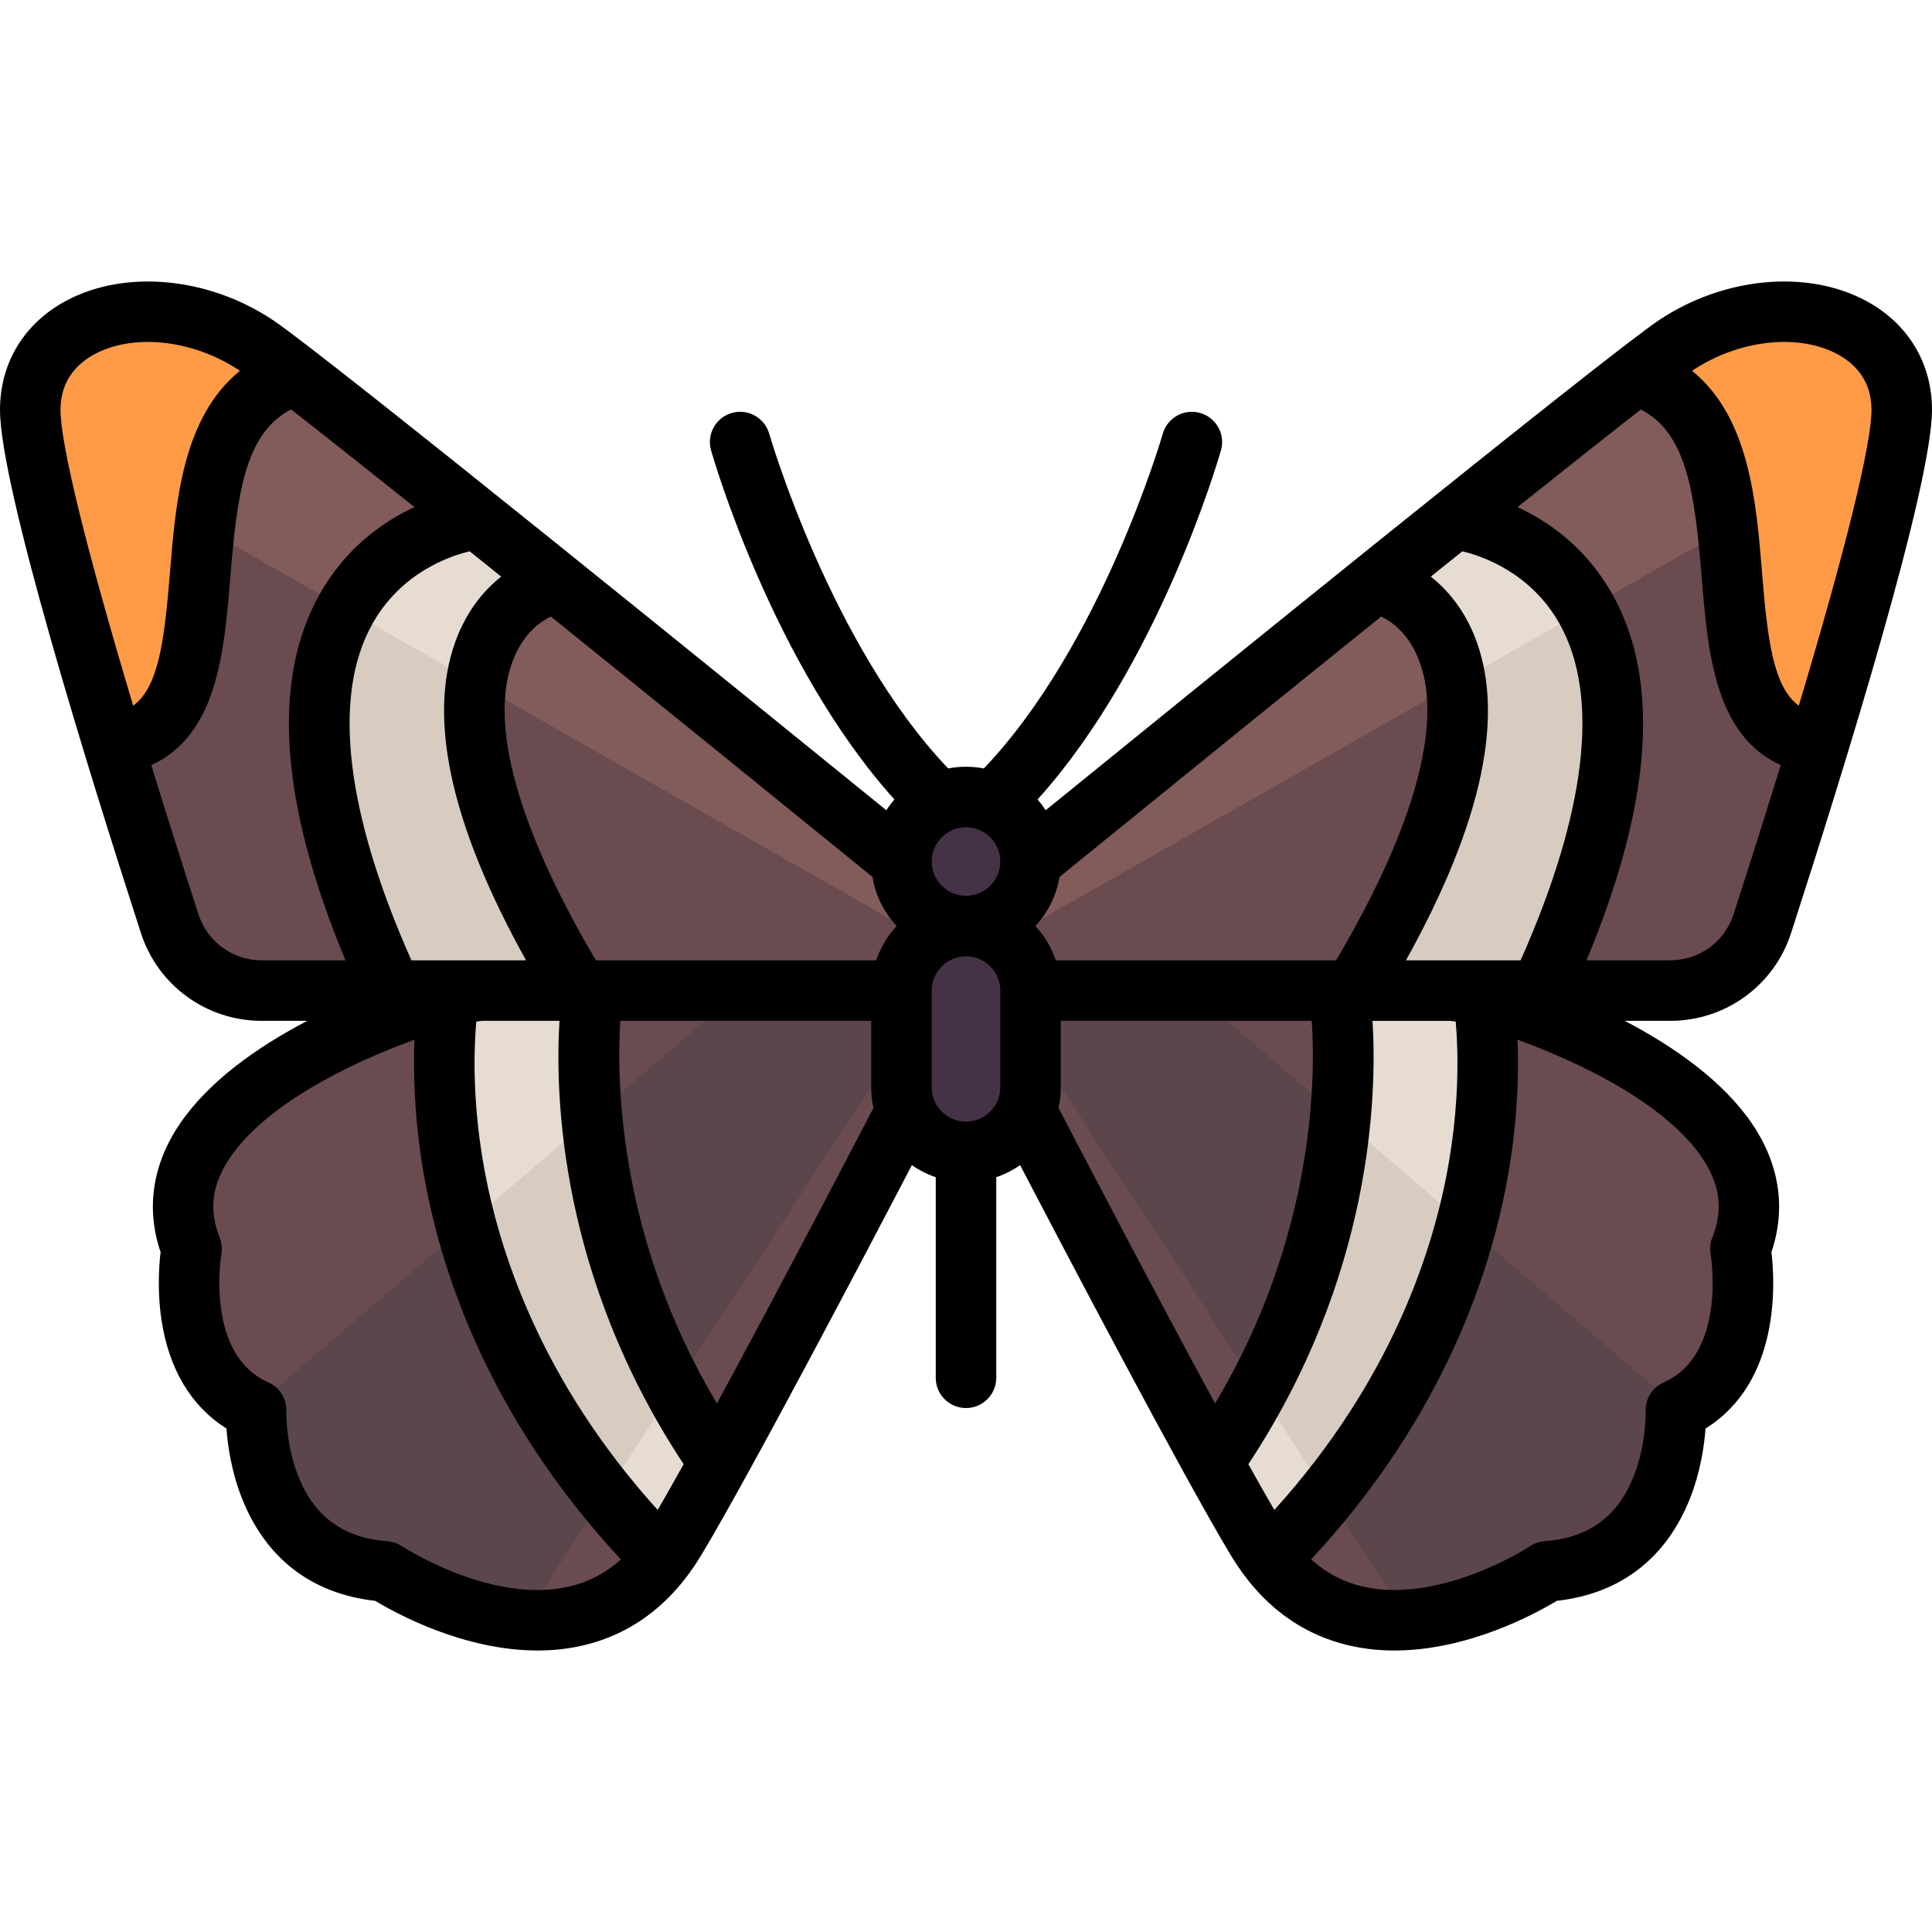 <?xml version="1.0" encoding="iso-8859-1"?>
<!-- Generator: Adobe Illustrator 19.0.0, SVG Export Plug-In . SVG Version: 6.00 Build 0)  -->
<svg version="1.1" id="Layer_1" xmlns="http://www.w3.org/2000/svg" xmlns:xlink="http://www.w3.org/1999/xlink" x="0px" y="0px"
	 viewBox="0 0 512 512" style="enable-background:new 0 0 512 512;" xml:space="preserve">
<path style="fill:#694B50;" d="M384.267,262.517c8.551,0,94.063,25.653,76.96,68.409c0,0,5.879,32.601-17.102,42.756
	c0,0,1.603,40.083-34.205,42.756c0,0-51.307,34.205-76.96-8.551c-15.862-26.438-68.409-119.716-68.409-119.716v-25.653
	L384.267,262.517L384.267,262.517z"/>
<path style="fill:#5A464B;" d="M444.125,373.682c0,0,1.603,40.083-34.205,42.756c0,0-17.21,11.393-36.671,12.752L264.551,262.517
	h51.307l129.141,110.692C444.694,373.357,444.441,373.542,444.125,373.682z"/>
<path style="fill:#825C5A;" d="M444.125,91.493c25.653-17.102,59.858-8.551,59.858,17.102c0,19.721-25.268,100.083-36.954,136.197
	c-3.426,10.587-13.27,17.724-24.398,17.724H256v-17.102C256,245.415,428.216,102.1,444.125,91.493z"/>
<path style="fill:#694B50;" d="M256,254.944l247.54-140.884c-3.283,26.072-25.694,97.309-36.51,130.733
	c-3.426,10.587-13.269,17.724-24.396,17.724H256V254.944z"/>
<path style="fill:#FF9B46;" d="M437.138,96.713c3.231-2.508,5.681-4.348,6.987-5.219c25.653-17.102,59.858-8.551,59.858,17.102
	c0,13.665-12.13,56.432-23.469,93.434C442.615,194.831,470.574,121.163,437.138,96.713z"/>
<path style="fill:#E6DCD2;" d="M365.99,154.401c7.403-6.087,14.663-12.045,21.622-17.738c10.906,2.111,73.045,19.115,22.083,125.855
	h-52.393C407.432,183.082,378.86,158.831,365.99,154.401z"/>
<path style="fill:#D8CCC0;" d="M385.352,181.325l36.584-20.821c10.457,17.88,13.172,48.786-12.24,102.013h-52.393
	C381.9,223.541,387.5,197.907,385.352,181.325z"/>
<path style="fill:#E6DCD2;" d="M332.96,407.886c-2.99-4.983-7.283-12.343-12.282-21.002
	c37.887-58.745,32.797-114.769,31.552-124.368h32.037c1.338,0,4.565,0.63,8.986,1.853c2.091,15.921,6.703,84.37-55.231,150.617
	C336.248,412.897,334.554,410.543,332.96,407.886z"/>
<path style="fill:#D8CCC0;" d="M352.637,397.581l-20.355-31.211c13.643-27.59,18.662-53.298,20.221-72.443l36.084,30.928
	C383.058,346.586,372.375,371.859,352.637,397.581z"/>
<path style="fill:#694B50;" d="M127.733,262.517c-8.551,0-94.063,25.653-76.96,68.409c0,0-5.879,32.601,17.102,42.756
	c0,0-1.603,40.083,34.205,42.756c0,0,51.307,34.205,76.96-8.551c15.862-26.438,68.409-119.716,68.409-119.716v-25.653
	L127.733,262.517L127.733,262.517z"/>
<path style="fill:#5A464B;" d="M67.875,373.682c0,0-1.603,40.083,34.205,42.756c0,0,17.21,11.393,36.671,12.752l108.699-166.673
	h-51.307L67,373.208C67.306,373.357,67.559,373.542,67.875,373.682z"/>
<path style="fill:#825C5A;" d="M67.875,91.493C42.221,74.391,8.017,82.942,8.017,108.595c0,19.721,25.268,100.083,36.954,136.197
	c3.426,10.587,13.27,17.724,24.397,17.724H256v-17.102C256,245.415,83.784,102.1,67.875,91.493z"/>
<path style="fill:#694B50;" d="M256,254.944L8.46,114.059c3.283,26.072,25.694,97.309,36.51,130.733
	c3.426,10.587,13.269,17.724,24.396,17.724H256V254.944z"/>
<path style="fill:#FF9B46;" d="M74.862,96.713c-3.231-2.508-5.681-4.348-6.987-5.219C42.221,74.392,8.017,82.943,8.017,108.596
	c0,13.665,12.13,56.432,23.469,93.434C69.385,194.831,41.426,121.163,74.862,96.713z"/>
<path style="fill:#463246;" d="M267.204,241.139c3.586-3.135,5.898-7.69,5.898-12.827c0-9.446-7.658-17.102-17.102-17.102
	s-17.102,7.656-17.102,17.102c0,5.137,2.312,9.692,5.898,12.827c-3.586,3.135-5.898,7.689-5.898,12.827v34.205
	c0,9.445,7.658,17.102,17.102,17.102s17.102-7.658,17.102-17.102v-34.205C273.102,248.828,270.79,244.273,267.204,241.139z"/>
<path style="fill:#E6DCD2;" d="M146.01,154.401c-7.403-6.087-14.663-12.045-21.622-17.738
	c-10.906,2.111-73.045,19.115-22.083,125.855h52.393C104.568,183.082,133.139,158.831,146.01,154.401z"/>
<path style="fill:#D8CCC0;" d="M126.648,181.325l-36.583-20.821c-10.457,17.88-13.172,48.786,12.24,102.013h52.393
	C130.1,223.541,124.5,197.907,126.648,181.325z"/>
<path style="fill:#E6DCD2;" d="M179.04,407.886c2.99-4.983,7.283-12.343,12.282-21.002
	c-37.887-58.745-32.797-114.769-31.552-124.368h-32.037c-1.338,0-4.565,0.63-8.986,1.853c-2.091,15.921-6.703,84.37,55.231,150.617
	C175.752,412.897,177.446,410.543,179.04,407.886z"/>
<path style="fill:#D8CCC0;" d="M159.363,397.581l20.355-31.211c-13.643-27.59-18.662-53.298-20.221-72.443l-36.084,30.928
	C128.942,346.586,139.625,371.859,159.363,397.581z"/>
<path d="M474.657,247.261C488.603,204.163,512,128.839,512,108.596c0-12.4-6.388-22.93-17.524-28.89
	c-15.635-8.368-37.656-6.311-54.797,5.118c-13.965,9.31-128.864,102.513-162.569,129.899c-0.648-1.003-1.364-1.955-2.143-2.853
	c32.081-35.628,47.911-90.111,48.6-92.52c1.216-4.257-1.248-8.694-5.506-9.911c-4.254-1.215-8.694,1.248-9.911,5.506
	c-0.163,0.568-16.271,56.038-47.421,88.701c-1.533-0.293-3.112-0.452-4.729-0.452c-1.616,0-3.196,0.159-4.728,0.452
	c-31.041-32.554-47.211-87.97-47.421-88.701c-1.217-4.257-5.653-6.723-9.911-5.506c-4.256,1.216-6.722,5.653-5.506,9.911
	c0.688,2.409,16.52,56.893,48.6,92.52c-0.779,0.898-1.495,1.85-2.143,2.853c-33.706-27.386-148.605-120.589-162.57-129.9
	c-17.142-11.428-39.163-13.485-54.797-5.117C6.388,85.666,0,96.196,0,108.596c0,20.243,23.397,95.567,37.343,138.665
	c4.504,13.92,17.374,23.272,32.025,23.272h12.061c-13.295,6.946-26.181,16.085-33.777,27.304
	c-7.271,10.738-9.014,22.44-5.096,33.975c-0.404,3.434-0.909,10.288,0.221,17.864c1.956,13.135,7.879,23.018,17.236,28.888
	c0.332,4.51,1.308,11.393,4.077,18.428c6.286,15.974,18.483,25.361,35.347,27.248c5.645,3.41,23.497,13.161,43.036,13.161
	c3.835,0,7.74-0.376,11.625-1.25c13.294-2.99,23.998-11.112,31.816-24.141c13.031-21.719,44.19-81.099,55.744-103.236
	c1.929,1.347,4.054,2.427,6.325,3.195v53.16c0,4.427,3.589,8.017,8.017,8.017c4.427,0,8.017-3.589,8.017-8.017v-53.16
	c2.27-0.767,4.396-1.848,6.325-3.195c11.555,22.137,42.713,81.518,55.744,103.236c7.818,13.029,18.522,21.151,31.816,24.141
	c3.888,0.874,7.788,1.25,11.625,1.25c19.536,0,37.391-9.751,43.036-13.16c16.864-1.888,29.061-11.275,35.347-27.248
	c2.765-7.028,3.742-13.904,4.076-18.415c19.895-12.374,18.419-38.77,17.461-46.777c3.914-11.531,2.169-23.228-5.1-33.964
	c-7.596-11.219-20.482-20.358-33.777-27.304h12.061C457.283,270.534,470.153,261.181,474.657,247.261z M459.402,242.324
	c-2.357,7.282-9.096,12.176-16.77,12.176h-22.201c17.289-41.415,19.658-73.941,6.994-96.783
	c-6.922-12.485-16.957-19.468-25.254-23.336c12.998-10.382,24.338-19.372,32.682-25.872c12.091,6.246,14.277,21.851,16.118,44.464
	c1.604,19.707,3.419,41.822,20.939,49.801C468.125,215.059,463.949,228.274,459.402,242.324z M383.983,307.91
	c-3.957,23.242-15.229,57.901-46.275,92.248c-2.01-3.451-4.334-7.56-6.879-12.135c32.857-49.736,34.119-97.743,32.906-117.488
	h20.439c0.419,0.029,0.971,0.106,1.61,0.218C386.426,278.203,386.793,291.412,383.983,307.91z M280.519,293.609
	c0.388-1.753,0.6-3.57,0.6-5.439v-17.637h66.518c1.038,15.796,0.645,57.41-25.63,101.408
	C304.579,339.827,283.285,298.926,280.519,293.609z M256,297.256c-5.01,0-9.086-4.076-9.086-9.086v-25.653
	c0-5.01,4.076-9.086,9.086-9.086c5.01,0,9.086,4.076,9.086,9.086v25.653C265.086,293.18,261.01,297.256,256,297.256z
	 M189.994,371.939c-26.146-43.83-26.611-85.563-25.611-101.406h66.498v17.637c0,1.867,0.212,3.686,0.6,5.439
	C228.715,298.925,207.422,339.824,189.994,371.939z M174.292,400.157c-31.047-34.348-42.317-69.007-46.275-92.248
	c-2.809-16.497-2.442-29.707-1.801-37.158c0.639-0.112,1.191-0.189,1.61-0.218h20.439c-1.213,19.746,0.049,67.754,32.906,117.488
	C178.626,392.597,176.301,396.706,174.292,400.157z M98.48,165.703c7.637-13.974,20.808-18.374,25.988-19.604
	c2.744,2.201,5.53,4.438,8.354,6.707c-4.398,3.473-8.547,8.468-11.378,15.265c-8.565,20.561-2.515,49.599,17.968,86.428h-30.385
	C91.678,215.487,88.017,184.848,98.48,165.703z M231.219,232.399c0.819,4.982,3.108,9.474,6.407,13.015
	c-2.405,2.582-4.271,5.67-5.425,9.086h-74.285c-13.057-22.013-30.823-58.291-21.67-80.262c2.783-6.682,7.174-9.633,9.734-10.846
	C175.881,187.474,207.901,213.432,231.219,232.399z M366.02,163.392c2.56,1.213,6.951,4.163,9.734,10.846
	c9.152,21.971-8.613,58.249-21.67,80.262H279.8c-1.153-3.415-3.02-6.503-5.425-9.086c3.299-3.541,5.588-8.033,6.407-13.015
	C304.099,213.432,336.119,187.474,366.02,163.392z M372.587,254.5c20.482-36.83,26.533-65.866,17.968-86.428
	c-2.832-6.797-6.98-11.793-11.378-15.265c2.825-2.269,5.612-4.508,8.356-6.708c5.092,1.209,18.2,5.561,25.869,19.393
	c10.608,19.132,6.987,49.845-10.429,89.009h-30.385V254.5z M486.91,93.842c4.131,2.21,9.057,6.565,9.057,14.754
	c0,9.264-6.963,37.381-19.268,78.427c-6.748-5.01-8.272-17.241-9.747-35.352c-1.517-18.635-3.348-41.113-18.541-53.398
	c0.051-0.034,0.113-0.078,0.161-0.11C460.741,90.052,476.507,88.276,486.91,93.842z M265.086,228.312
	c0,5.01-4.076,9.086-9.086,9.086c-5.01,0-9.086-4.076-9.086-9.086s4.076-9.086,9.086-9.086
	C261.01,219.227,265.086,223.302,265.086,228.312z M25.09,93.842c10.405-5.567,26.17-3.791,38.338,4.322
	c0.048,0.032,0.11,0.076,0.161,0.11c-15.193,12.285-17.024,34.763-18.541,53.398c-1.474,18.11-2.999,30.341-9.747,35.352
	c-12.305-41.047-19.268-69.163-19.268-78.427C16.033,100.407,20.958,96.053,25.09,93.842z M52.598,242.324
	c-4.547-14.051-8.723-27.266-12.507-39.551c17.519-7.979,19.334-30.094,20.939-49.801c1.841-22.612,4.027-38.218,16.118-44.464
	c8.345,6.5,19.686,15.489,32.682,25.871c-8.298,3.868-18.333,10.851-25.254,23.336c-12.664,22.842-10.296,55.369,6.994,96.783
	H69.369C61.693,254.5,54.954,249.607,52.598,242.324z M150.64,420.496c-20.533,4.653-43.892-10.582-44.114-10.728
	c-1.148-0.765-2.474-1.222-3.85-1.324c-11.535-0.862-19.225-6.396-23.507-16.922c-3.531-8.678-3.286-17.459-3.284-17.519
	c0.131-3.289-1.759-6.324-4.77-7.653c-16.87-7.454-12.495-33.758-12.453-34c0.267-1.479,0.112-3.005-0.446-4.401
	c-2.818-7.044-2.138-13.478,2.139-20.245c9.353-14.8,32.646-26.087,49.487-32.165c-0.347,8.503-0.079,20.288,2.233,34.251
	c4.322,26.098,16.933,65.224,52.462,103.468C160.508,416.903,155.907,419.301,150.64,420.496z M451.646,307.703
	c4.277,6.768,4.956,13.201,2.139,20.245c-0.553,1.381-0.705,2.913-0.45,4.378c0.046,0.265,4.422,26.568-12.448,34.023
	c-2.991,1.322-4.878,4.357-4.772,7.625c0.003,0.088,0.248,8.869-3.283,17.547c-4.282,10.525-11.972,16.06-23.507,16.922
	c-1.376,0.103-2.702,0.558-3.85,1.324c-0.058,0.038-5.998,3.931-14.461,7.176c-7.667,2.938-19.024,5.943-29.594,3.566
	c-5.291-1.19-9.912-3.593-13.955-7.252c35.529-38.244,48.141-77.37,52.462-103.468c2.312-13.963,2.58-25.747,2.233-34.251
	C419,281.616,442.292,292.903,451.646,307.703z"/>
<g>
</g>
<g>
</g>
<g>
</g>
<g>
</g>
<g>
</g>
<g>
</g>
<g>
</g>
<g>
</g>
<g>
</g>
<g>
</g>
<g>
</g>
<g>
</g>
<g>
</g>
<g>
</g>
<g>
</g>
</svg>
